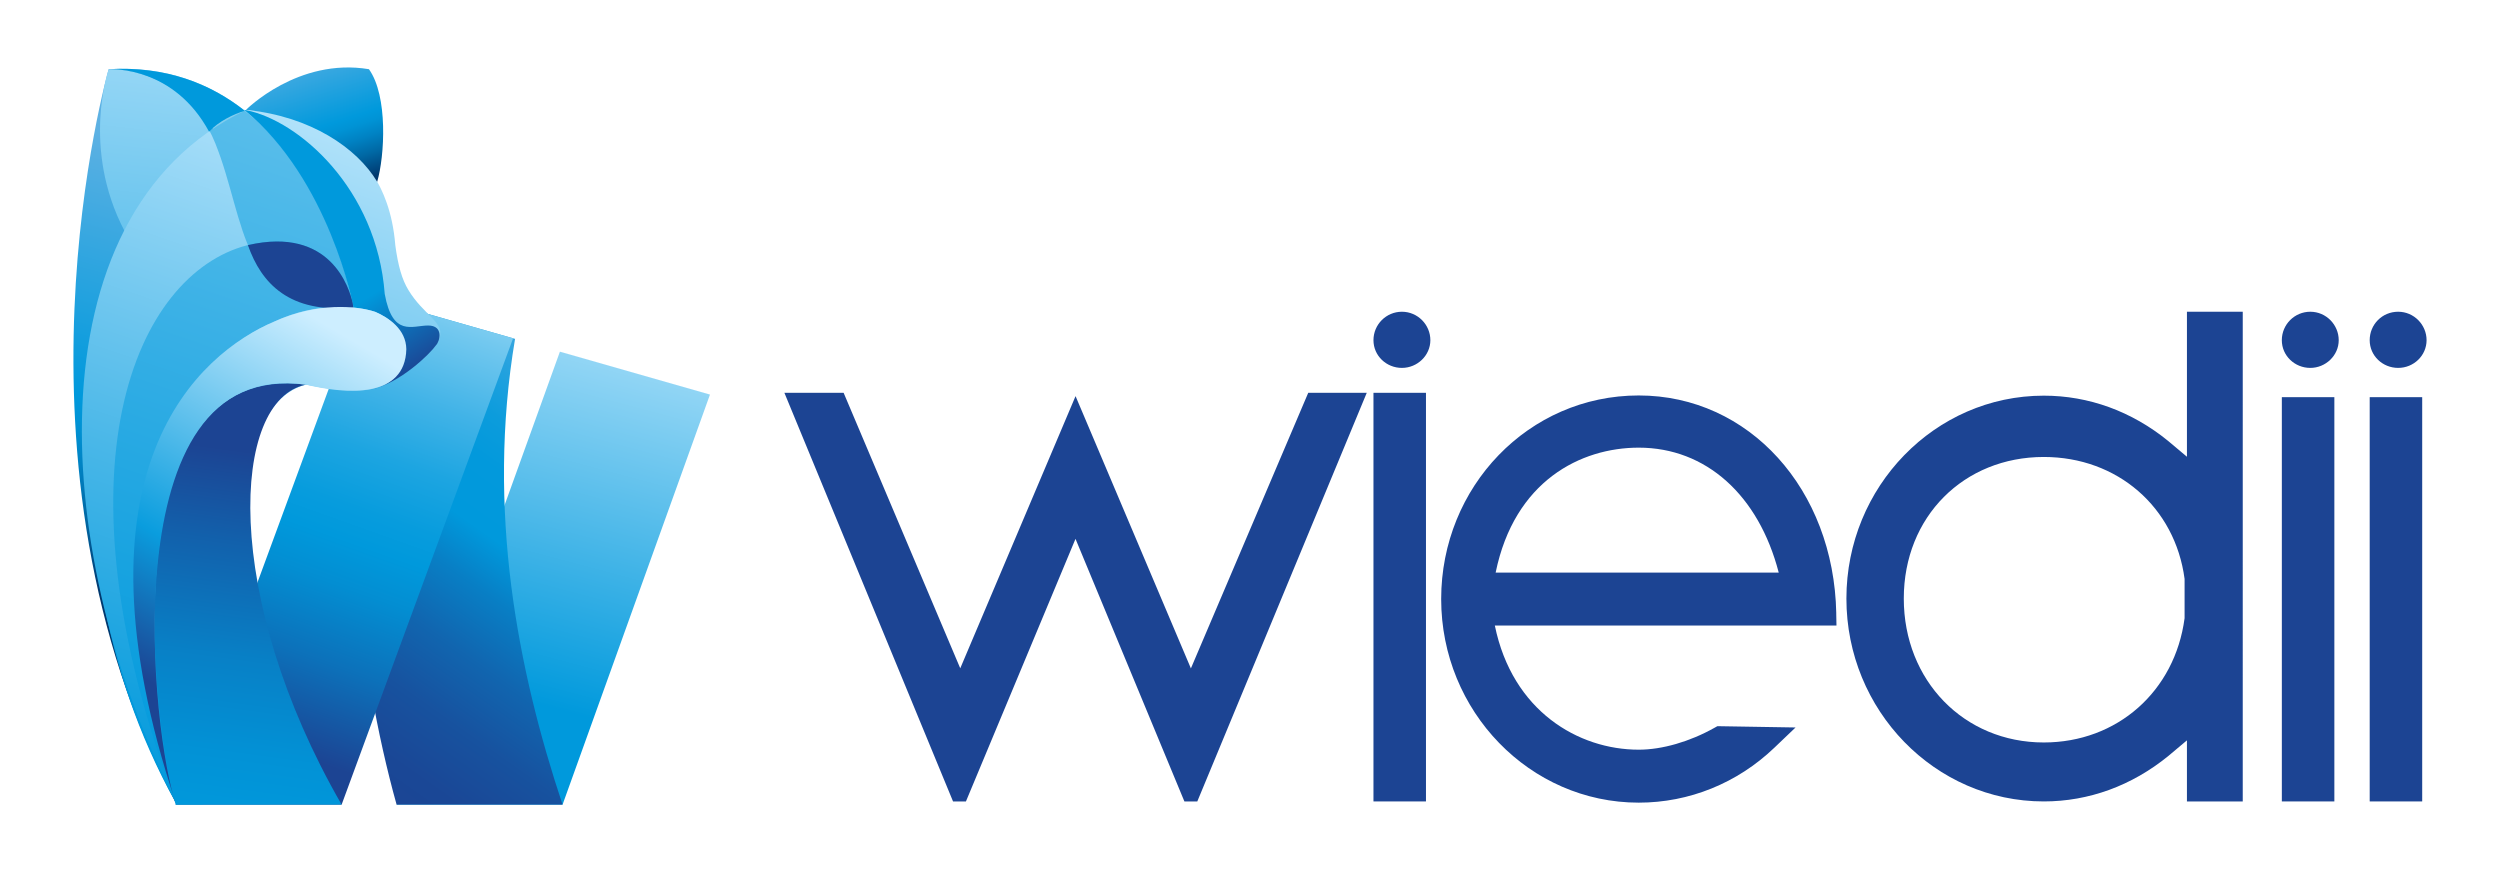 <svg xmlns="http://www.w3.org/2000/svg" xmlns:xlink="http://www.w3.org/1999/xlink" id="Layer_1" data-name="Layer 1" viewBox="0 0 1359.88 474.47"><defs><style>      .cls-1 {        fill: url(#linear-gradient-8);      }      .cls-2 {        fill: url(#linear-gradient-7);      }      .cls-3 {        fill: url(#linear-gradient-5);      }      .cls-4 {        fill: url(#linear-gradient-6);      }      .cls-5 {        fill: url(#linear-gradient-9);      }      .cls-6 {        fill: url(#linear-gradient-4);      }      .cls-7 {        fill: url(#linear-gradient-3);      }      .cls-8 {        fill: url(#linear-gradient-2);      }      .cls-9 {        fill: url(#linear-gradient);      }      .cls-10 {        fill: #1c4493;      }      .cls-11 {        fill: #0099dc;        opacity: .49;      }      .cls-12 {        fill: url(#linear-gradient-10);      }      .cls-13 {        fill: #0099dc;      }    </style><linearGradient id="linear-gradient" x1="354.58" y1="125.49" x2="285.48" y2="384.09" gradientUnits="userSpaceOnUse"><stop offset="0" stop-color="#cdeeff"></stop><stop offset=".99" stop-color="#0099dc"></stop></linearGradient><linearGradient id="linear-gradient-2" x1="327.17" y1="193.41" x2="160.66" y2="429.03" gradientUnits="userSpaceOnUse"><stop offset="0" stop-color="#5db1e3"></stop><stop offset=".02" stop-color="#4eade1"></stop><stop offset=".08" stop-color="#32a5df"></stop><stop offset=".15" stop-color="#1ca0de"></stop><stop offset=".21" stop-color="#0c9cdc"></stop><stop offset=".29" stop-color="#0299dc"></stop><stop offset=".4" stop-color="#0099dc"></stop><stop offset=".49" stop-color="#087fc5"></stop><stop offset=".61" stop-color="#1165af"></stop><stop offset=".73" stop-color="#17529f"></stop><stop offset=".85" stop-color="#1a4796"></stop><stop offset=".99" stop-color="#1c4493"></stop></linearGradient><linearGradient id="linear-gradient-3" x1="257.74" y1="113.16" x2="139.93" y2="443.92" gradientUnits="userSpaceOnUse"><stop offset="0" stop-color="#cdeeff"></stop><stop offset=".06" stop-color="#b0e2fa"></stop><stop offset=".19" stop-color="#72c8ef"></stop><stop offset=".31" stop-color="#41b3e7"></stop><stop offset=".41" stop-color="#1da5e1"></stop><stop offset=".5" stop-color="#079cdd"></stop><stop offset=".55" stop-color="#0099dc"></stop><stop offset=".62" stop-color="#038ed2"></stop><stop offset=".74" stop-color="#0c71ba"></stop><stop offset=".89" stop-color="#1c4493"></stop></linearGradient><linearGradient id="linear-gradient-4" x1="117.23" y1="88.38" x2="53.96" y2="324.33" gradientUnits="userSpaceOnUse"><stop offset="0" stop-color="#5db1e3"></stop><stop offset=".58" stop-color="#0099dc"></stop><stop offset=".64" stop-color="#0093d5"></stop><stop offset=".73" stop-color="#0082c3"></stop><stop offset=".84" stop-color="#0068a4"></stop><stop offset=".96" stop-color="#00437b"></stop><stop offset=".99" stop-color="#00386e"></stop></linearGradient><linearGradient id="linear-gradient-5" x1="70.15" y1="372.36" x2="118.43" y2="-65.57" gradientUnits="userSpaceOnUse"><stop offset="0" stop-color="#0099dc"></stop><stop offset=".13" stop-color="#14a1df"></stop><stop offset=".41" stop-color="#49b7e8"></stop><stop offset=".8" stop-color="#9edaf7"></stop><stop offset="1" stop-color="#cdeeff"></stop></linearGradient><linearGradient id="linear-gradient-6" x1="70.97" y1="433.49" x2="209.85" y2="27" xlink:href="#linear-gradient-5"></linearGradient><linearGradient id="linear-gradient-7" x1="159.88" y1="23.13" x2="185.05" y2="102.41" xlink:href="#linear-gradient-4"></linearGradient><linearGradient id="linear-gradient-8" x1="141.6" y1="71.78" x2="224.85" y2="203.09" gradientUnits="userSpaceOnUse"><stop offset=".69" stop-color="#0099dc"></stop><stop offset="1" stop-color="#1c4493"></stop></linearGradient><linearGradient id="linear-gradient-9" x1="115.1" y1="521.59" x2="152.86" y2="245.2" gradientUnits="userSpaceOnUse"><stop offset="0" stop-color="#5db1e3"></stop><stop offset="0" stop-color="#5ab0e2"></stop><stop offset=".08" stop-color="#33a6df"></stop><stop offset=".16" stop-color="#179fdd"></stop><stop offset=".22" stop-color="#069adc"></stop><stop offset=".27" stop-color="#0099dc"></stop><stop offset=".4" stop-color="#0292d6"></stop><stop offset=".59" stop-color="#0880c6"></stop><stop offset=".81" stop-color="#1261ac"></stop><stop offset=".99" stop-color="#1c4493"></stop></linearGradient><linearGradient id="linear-gradient-10" x1="183.03" y1="179.84" x2="73.81" y2="366.29" gradientUnits="userSpaceOnUse"><stop offset="0" stop-color="#cdeeff"></stop><stop offset=".67" stop-color="#0a9dde"></stop><stop offset="1" stop-color="#1c4493"></stop></linearGradient></defs><path class="cls-10" d="M762.57,169.57c-8.53,0-15.47,6.94-15.47,15.47s7.08,15.08,15.47,15.08,15.48-6.76,15.48-15.08-6.8-15.47-15.48-15.47Z"></path><rect class="cls-10" x="747.1" y="213.67" width="28.56" height="222.27"></rect><path class="cls-10" d="M998.84,333.55c-1.32-67.52-47.52-118.44-107.45-118.44s-107.46,49.68-107.46,110.74,48.21,110.75,107.46,110.75c27.41,0,53.59-10.59,73.71-29.82l11.59-11.07-42.51-.71-1.56.87c-13.46,7.57-28.49,11.92-41.24,11.92-32.79,0-68.73-20.95-78.27-67.54h185.84l-.13-6.71ZM813.56,311.45c10.23-49.92,46.35-67.95,77.83-67.95,36.58,0,65.21,25.82,76.15,67.95h-153.98Z"></path><path class="cls-10" d="M1189.59,248.45l-10.15-8.53-.08-.07c-19.8-16.12-43.19-24.63-67.63-24.63-59.2,0-107.37,49.51-107.37,110.36s48.17,110.36,107.37,110.36c24.44,0,47.83-8.52,67.71-24.7l10.15-8.53v33.23h30.36V169.57h-30.36v78.88ZM1111.73,248.57c39.97,0,71.4,27.25,76.58,66.33v21.36c-5.27,39.83-36.7,67.61-76.58,67.61-43.42,0-76.16-33.66-76.16-78.29s32.74-77.01,76.16-77.01Z"></path><rect class="cls-10" x="1241.21" y="216.04" width="28.57" height="219.9"></rect><path class="cls-10" d="M1256.68,169.57c-8.53,0-15.48,6.94-15.48,15.47s7.09,15.08,15.48,15.08,15.47-6.76,15.47-15.08-6.79-15.47-15.47-15.47Z"></path><path class="cls-10" d="M1304.47,200.12c8.53,0,15.47-6.76,15.47-15.08s-6.79-15.47-15.47-15.47-15.47,6.94-15.47,15.47,7.08,15.08,15.47,15.08Z"></path><rect class="cls-10" x="1289" y="216.04" width="28.56" height="219.9"></rect><polygon class="cls-10" points="525.42 435.95 585.02 293.11 644.26 435.95 651.27 435.95 743.45 213.67 711.62 213.67 647.79 363.58 585.05 215.47 522.33 363.53 459.45 214.99 458.89 213.67 426.67 213.67 518.41 435.95 525.42 435.95"></polygon><g><polygon class="cls-9" points="215.74 437.68 306.01 437.68 386.19 214.63 304.56 191.3 215.74 437.68"></polygon><path class="cls-8" d="M280.18,184.33l-81.58-23.32c-15.84,94.88-4.02,200.89,17.13,276.67h90.27c-24.27-72.8-41.54-160.21-25.83-253.35Z"></path><polygon class="cls-7" points="197.53 160.7 95.56 437.68 185.83 437.68 279.09 184.02 197.53 160.7"></polygon><path class="cls-6" d="M59.12,37.63S-2.68,252.21,95.58,436.61l20.55-360.89s-13.02-36.7-57.02-38.09Z"></path><path class="cls-3" d="M59.12,37.63s-15.02,42.9,8.58,87.95c0,0-55.77,160.88,27.89,311.03C124.66,334.5,190.2,39.91,59.12,37.63Z"></path><path class="cls-4" d="M203.81,96.57c-17.65-27.85-56.22-37.01-70.41-36.52C14.21,117.46,28.74,307.04,96.09,436.52h84.45c-44.34-56-70.02-212.72-14.17-227.28,1.92-.02,19.31,4.87,34.32,2.72,10.73-2.15,17.41-7.52,22.4-12.5,7.4-7.38,14.93-12.12,16.21-15.97,2.15-8.58-8.86-12.05-17.16-25.74-3.48-5.74-5.6-13.16-7.11-24.32-1.47-18.58-7.19-30.5-11.22-36.87Z"></path><path class="cls-2" d="M205.17,98.88c4.1-14.05,5.95-46.65-4.48-61.24-38.61-6.44-66.89,22.13-66.89,22.13,35.09,3.42,60.45,20.77,71.36,39.12Z"></path><path class="cls-11" d="M192.11,166.34S168.52,31.29,59.12,37.63c0,0,40.76-2.11,57.92,40.15,17.16,42.27,12.87,92.84,75.08,88.55Z"></path><path class="cls-11" d="M149.21,174.92c17.16-8.05,33.14-8.81,43.15-7.66-.07-.22-.25-.92-.25-.92,0,0-6.44-45.05-57.76-32.91-60.21,15.75-107.57,120.55-38.76,303.18-35.65-191.05,12.87-244.53,53.63-261.69Z"></path><path class="cls-1" d="M232.87,177.06c-8.58,0-19.31,6.44-23.6-17.16-4.24-57.29-46.83-94.4-75.5-99.99-.32-.06-.63-.12-.94-.17,46.41,37.95,59.28,106.59,59.28,106.59l.1.94c4.81.44,8.76,1.31,11.94,2.38,7.27,3.12,15.71,9.42,15.85,20.28-.92,15.72-9.28,19.72-18.21,22.03h0c15.94-3.64,32.06-19.4,35.37-24.17,2.15-2.15,4.29-10.73-4.29-10.73Z"></path><path class="cls-10" d="M192.21,167.27s-.2-1.5-.41-2.54c-1.72-7.85-11.87-41.79-56.94-31.4,7.28,20.91,22.67,37.34,57.35,33.95Z"></path><path class="cls-13" d="M113.72,71.61c5.28-5.66,13.2-9.47,19.43-11.36-18.65-14.73-42.8-24.39-73.9-22.62,2.46-.08,35.53-1.03,54.47,33.99Z"></path><path class="cls-13" d="M59.25,37.63c-.08,0-.13,0-.13,0,.04,0,.09,0,.13,0Z"></path><path class="cls-5" d="M95.58,437.78c-12.01-39.93-37.72-242.47,70.79-228.54-40.81,8.2-45.76,115.23,19.46,228.44l-90.25.09Z"></path><path class="cls-12" d="M221.02,189.93c-.14-10.85-9.6-17.16-16.87-20.28-9.89-3.32-31.56-5.38-54.94,5.26-40.76,17.16-114.26,80.38-53.63,261.69-12.15-31.82-37.2-242.72,70.79-227.37,22.56,5.39,54.05,7.33,54.65-19.31Z"></path></g></svg>